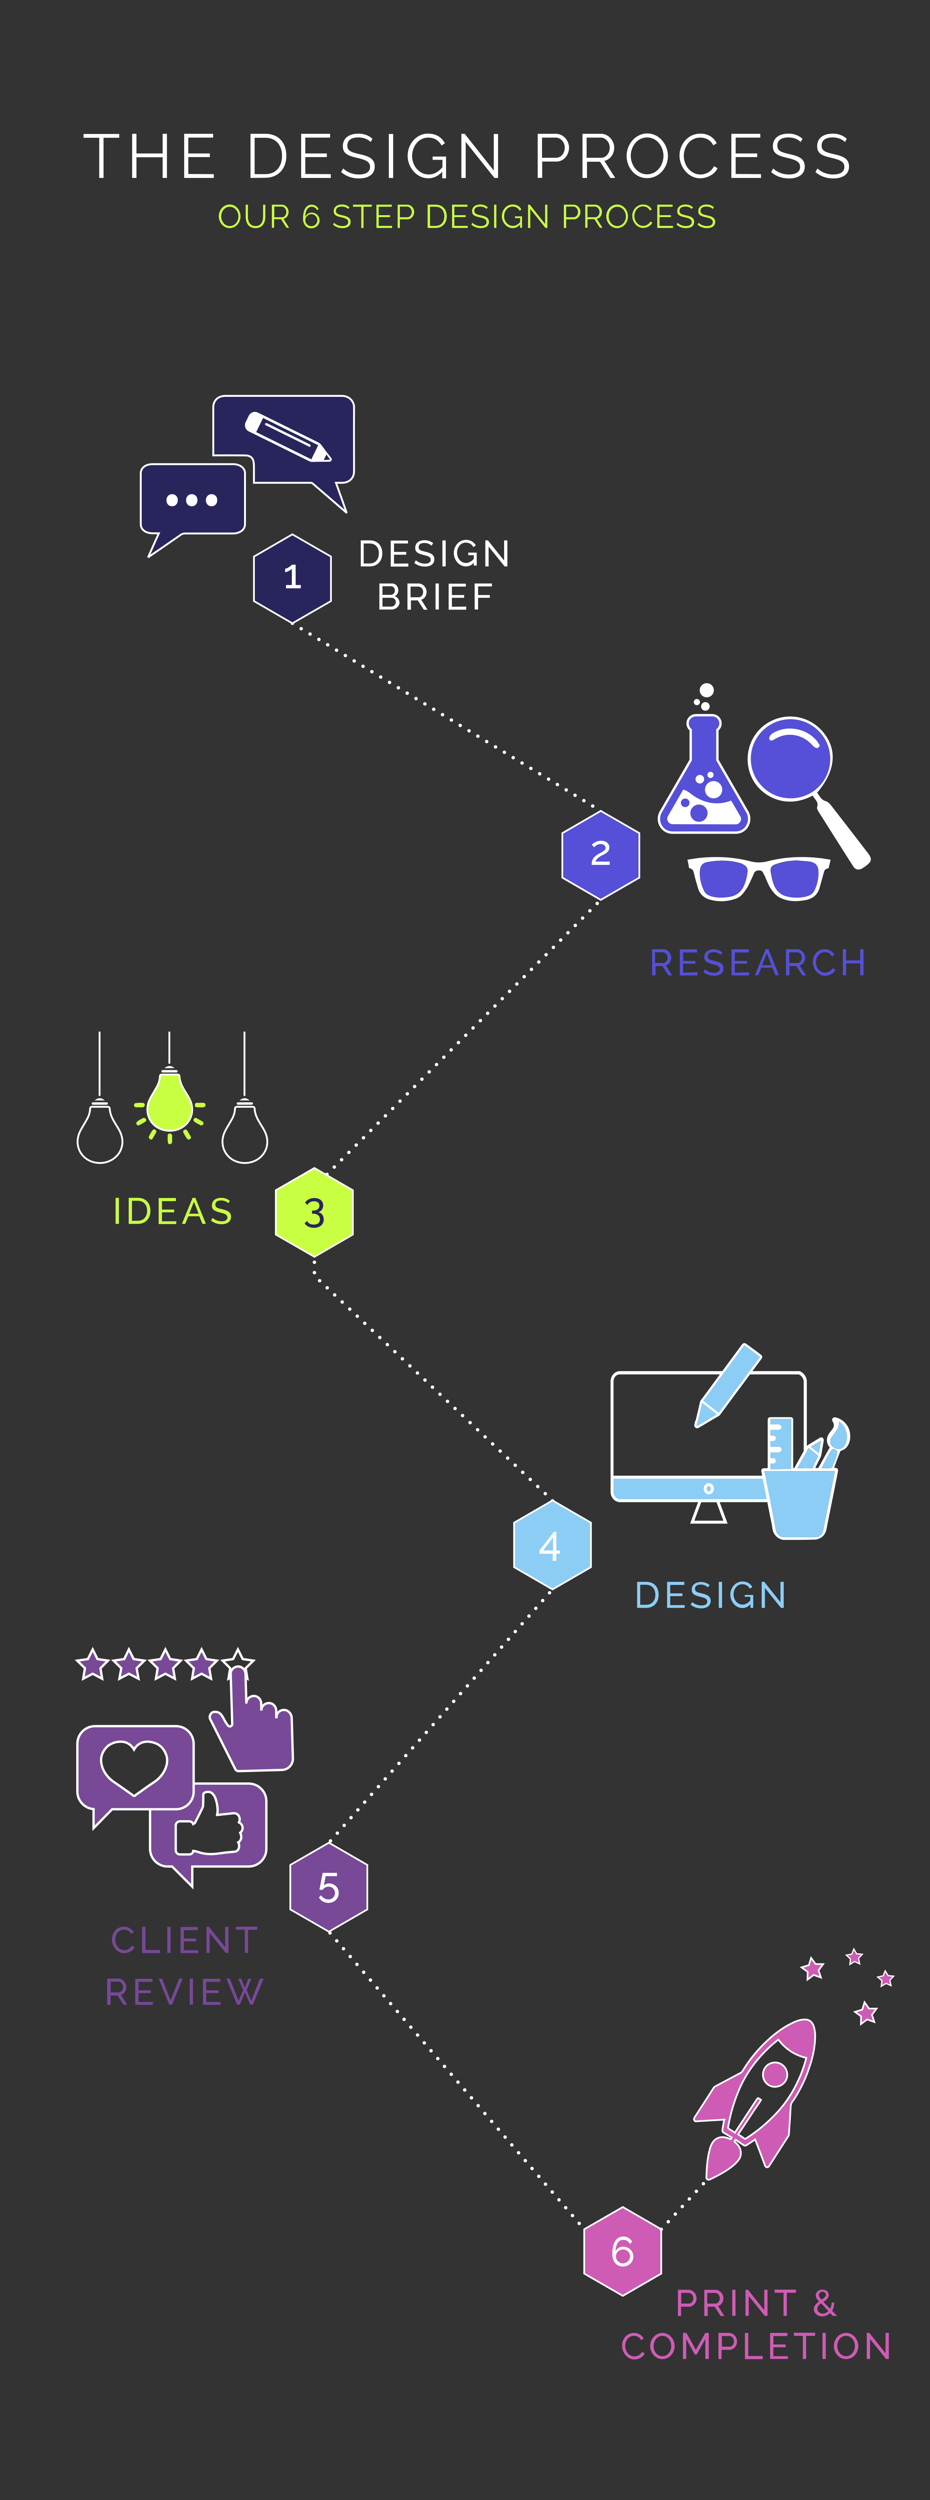 <?xml version="1.0" encoding="UTF-8"?> <!-- Generator: Adobe Illustrator 21.1.0, SVG Export Plug-In . SVG Version: 6.00 Build 0) --> <svg xmlns="http://www.w3.org/2000/svg" xmlns:xlink="http://www.w3.org/1999/xlink" id="Layer_1" x="0px" y="0px" viewBox="0 0 539.8 1450" style="enable-background:new 0 0 539.8 1450;" xml:space="preserve"><rect x="0" y="0" width="539.8" height="1450" fill="#333333" stroke="none"/> <style type="text/css"> .st0{fill:#FFFFFF;} .st1{fill:#C9FF42;} .st2{fill:#774997;} .st3{fill:#8CCDF5;} .st4{fill:#CE5CB5;} .st5{fill:none;stroke:#FFFFFF;stroke-width:2;stroke-linecap:round;stroke-linejoin:round;stroke-miterlimit:10;stroke-dasharray:0,6;} .st6{fill:#28255D;stroke:#FFFFFF;stroke-miterlimit:10;} .st7{fill:#5550D7;stroke:#FFFFFF;stroke-miterlimit:10;} .st8{fill:#C9FF42;stroke:#FFFFFF;stroke-miterlimit:10;} .st9{fill:#28255D;} .st10{fill:#8CCDF5;stroke:#FFFFFF;stroke-miterlimit:10;} .st11{fill:#774997;stroke:#FFFFFF;stroke-miterlimit:10;} .st12{fill:#CE5CB5;stroke:#FFFFFF;stroke-miterlimit:10;} .st13{fill:#28255D;stroke:#FFFFFF;stroke-width:1.098;stroke-miterlimit:10;} .st14{fill:#5550D7;} .st15{fill:#C9FF42;stroke:#FEFEFE;stroke-width:1.064;stroke-miterlimit:10;} .st16{fill:#FEFEFE;} .st17{fill:none;stroke:#FEFEFE;stroke-width:1.064;stroke-miterlimit:10;} .st18{fill:#5550D7;stroke:#FFFFFF;stroke-width:1.377;stroke-miterlimit:10;} .st19{fill:none;stroke:#FFFFFF;stroke-width:1.34;stroke-miterlimit:10;} .st20{fill:#774997;stroke:#FFFFFF;stroke-width:1.34;stroke-miterlimit:10;} .st21{fill:none;stroke:#FFFFFF;stroke-width:1.719;stroke-miterlimit:10;} .st22{fill:#8CCDF5;stroke:#FEFEFE;stroke-width:1.291;stroke-miterlimit:10;} .st23{fill:none;stroke:#FEFEFE;stroke-width:1.291;stroke-miterlimit:10;} .st24{fill:#CE5CB5;stroke:#FFFFFF;stroke-width:0.958;stroke-miterlimit:10;} .st25{fill:#CE5CB5;stroke:#FFFFFF;stroke-width:0.696;stroke-miterlimit:10;} </style> <g> <path class="st0" d="M69.2,79.9h-9.1v23.3h-2.5V79.9h-9.1v-2.2h20.7V79.9z"></path> <path class="st0" d="M96.9,77.6v25.6h-2.5v-12H79.2v12h-2.5V77.6h2.5V89h15.2V77.6H96.9z"></path> <path class="st0" d="M124.1,101v2.2h-17.2V77.6h16.8v2.2h-14.4V89h12.5v2.1h-12.5v9.8L124.1,101L124.1,101z"></path> <path class="st0" d="M145.4,103.2V77.6h8.6c8.2,0,12.2,5.7,12.2,12.7c0,7.7-4.8,12.8-12.2,12.8L145.4,103.2L145.4,103.2z M154,79.9 h-6.2V101h6.2c6.4,0,9.7-4.6,9.7-10.6C163.7,84.3,160.3,79.9,154,79.9z"></path> <path class="st0" d="M192,101v2.2h-17.2V77.6h16.8v2.2h-14.4V89h12.5v2.1h-12.5v9.8L192,101L192,101z"></path> <path class="st0" d="M215.1,82.4c-1.4-1.6-4-2.7-7-2.7c-4.5,0-6.5,1.8-6.5,4.8s2.2,3.8,7.1,4.9c5.4,1.2,8.8,2.6,8.8,7.2 c0,4.7-3.9,6.9-9.2,6.9c-4,0-7.5-1.3-10.3-3.7l1.2-2.1c1.9,1.9,5.2,3.5,9.1,3.5c4.1,0,6.5-1.5,6.5-4.4c0-3.1-2.6-4.1-7.7-5.3 c-5.3-1.2-8.1-2.5-8.1-6.7c0-4.8,3.7-7.3,9.1-7.3c3.3,0,6,1.1,8.1,3L215.1,82.4z"></path> <path class="st0" d="M225.7,103.2V77.7h2.5v25.5H225.7z"></path> <path class="st0" d="M256.8,99.5c-2.4,2.6-5.1,3.9-8.2,3.9c-6.9,0-12-6.5-12-13c0-6.8,5-12.9,11.8-12.9c5,0,8.1,2.3,9.8,5.6 l-1.9,1.3c-1.7-3.2-4.5-4.6-7.8-4.6c-5.7,0-9.3,5.3-9.3,10.7c0,5.8,4.2,10.7,9.6,10.7c2.9,0,5.5-1.3,8-4.2v-4.3h-5.7v-1.9h7.8v12.6 h-2.2v-3.9C256.7,99.5,256.8,99.5,256.8,99.5z"></path> <path class="st0" d="M270.3,82.3v20.9h-2.5V77.6h1.9l16.9,21.3V77.7h2.5v25.5H287L270.3,82.3z"></path> <path class="st0" d="M312.1,103.2V77.6h10.6c4.4,0,7.6,4.1,7.6,8c0,4.2-3,8.1-7.3,8.1h-8.3v9.4L312.1,103.2L312.1,103.2z M314.6,91.5h8.2c3,0,5-2.8,5-5.9c0-3.2-2.4-5.8-5.2-5.8h-8V91.5z"></path> <path class="st0" d="M338.1,103.2V77.6h10.8c4.4,0,7.6,4.1,7.6,8c0,3.7-2.3,7-5.7,7.7l6.3,9.9h-2.8l-6-9.4h-7.6v9.4H338.1z M340.5,91.5h8.4c3,0,5-2.8,5-5.9s-2.4-5.8-5.2-5.8h-8.2L340.5,91.5L340.5,91.5z"></path> <path class="st0" d="M363.7,90.4c0-6.8,5.2-13,12-13c7.1,0,12,6.6,12,13c0,6.8-5.1,12.9-12,12.9C368.5,103.4,363.7,97,363.7,90.4z M375.6,101.1c5.8,0,9.5-5.4,9.5-10.7c0-5.5-3.9-10.7-9.5-10.7c-5.8,0-9.5,5.4-9.5,10.7C366.2,96,370,101.1,375.6,101.1z"></path> <path class="st0" d="M406.6,77.5c4.5,0,7.8,2.3,9.4,5.6l-2,1.2c-1.6-3.4-4.8-4.5-7.6-4.5c-6.1,0-9.5,5.5-9.5,10.6 c0,5.7,4.1,10.8,9.6,10.8c2.9,0,6.3-1.4,7.9-4.8l2.1,1.1c-1.7,3.8-6.2,5.9-10.1,5.9c-7,0-12-6.7-12-13.2 C394.4,84.1,398.9,77.5,406.6,77.5z"></path> <path class="st0" d="M441.7,101v2.2h-17.2V77.6h16.8v2.2H427V89h12.5v2.1H427v9.8L441.7,101L441.7,101z"></path> <path class="st0" d="M464.7,82.4c-1.4-1.6-4-2.7-7-2.7c-4.5,0-6.5,1.8-6.5,4.8s2.2,3.8,7.1,4.9c5.4,1.2,8.8,2.6,8.8,7.2 c0,4.7-3.9,6.9-9.2,6.9c-4,0-7.5-1.3-10.3-3.7l1.2-2.1c1.9,1.9,5.2,3.5,9.1,3.5c4.1,0,6.5-1.5,6.5-4.4c0-3.1-2.6-4.1-7.7-5.3 c-5.3-1.2-8.1-2.5-8.1-6.7c0-4.8,3.7-7.3,9.1-7.3c3.3,0,6,1.1,8.1,3L464.7,82.4z"></path> <path class="st0" d="M490.4,82.4c-1.4-1.6-4-2.7-7-2.7c-4.5,0-6.5,1.8-6.5,4.8s2.2,3.8,7.1,4.9c5.4,1.2,8.8,2.6,8.8,7.2 c0,4.7-3.9,6.9-9.2,6.9c-4,0-7.5-1.3-10.3-3.7l1.2-2.1c1.9,1.9,5.2,3.5,9.1,3.5c4.1,0,6.5-1.5,6.5-4.4c0-3.1-2.6-4.1-7.7-5.3 c-5.3-1.2-8.1-2.5-8.1-6.7c0-4.8,3.7-7.3,9.1-7.3c3.3,0,6,1.1,8.1,3L490.4,82.4z"></path> <path class="st1" d="M127,125.4c0-3.6,2.7-6.8,6.3-6.8c3.8,0,6.3,3.5,6.3,6.9c0,3.6-2.7,6.8-6.3,6.8 C129.6,132.3,127,128.9,127,125.4z M133.4,131.1c3.1,0,5-2.9,5-5.6c0-2.9-2.1-5.6-5-5.6c-3.1,0-5,2.8-5,5.6 C128.4,128.4,130.4,131.1,133.4,131.1z"></path> <path class="st1" d="M152.7,125.5v-6.8h1.3v6.8c0,3.6-1.5,6.8-5.7,6.8c-4.3,0-5.7-3.3-5.7-6.8v-6.8h1.3v6.8c0,2.8,1,5.6,4.4,5.6 S152.7,128.3,152.7,125.5z"></path> <path class="st1" d="M157.8,132.2v-13.5h5.7c2.3,0,4,2.1,4,4.2c0,2-1.2,3.7-3,4l3.3,5.2h-1.5l-3.2-5h-4v5h-1.3V132.2z M159.2,126 h4.4c1.6,0,2.6-1.5,2.6-3.1s-1.3-3.1-2.7-3.1h-4.3V126z"></path> <path class="st1" d="M180.7,132.4c-2.8,0-4.8-2.1-4.8-5.6c0-5.5,2-8.1,5-8.1c1.8,0,3.3,1,4,2.5l-0.8,0.8c-0.5-1.3-1.8-2.1-3.2-2.1 c-2.2,0-3.7,2.2-3.7,5.9c0.6-1.5,2-2.5,3.7-2.5c2.6,0,4.6,2,4.6,4.6C185.5,130.3,183.4,132.4,180.7,132.4z M184.2,127.7 c0-1.9-1.6-3.5-3.5-3.5s-3.5,1.6-3.5,3.5c0,1.9,1.6,3.5,3.5,3.5C182.6,131.2,184.2,129.7,184.2,127.7z"></path> <path class="st1" d="M202.1,121.2c-0.8-0.9-2.1-1.4-3.7-1.4c-2.4,0-3.4,1-3.4,2.5c0,1.6,1.2,2,3.8,2.6c2.9,0.6,4.7,1.4,4.7,3.8 c0,2.5-2,3.6-4.8,3.6c-2.1,0-3.9-0.7-5.4-2l0.6-1.1c1,1,2.7,1.9,4.8,1.9s3.4-0.8,3.4-2.3c0-1.7-1.4-2.2-4.1-2.8 c-2.8-0.6-4.3-1.3-4.3-3.5c0-2.5,2-3.9,4.8-3.9c1.8,0,3.2,0.6,4.3,1.6L202.1,121.2z"></path> <path class="st1" d="M215.8,119.9H211v12.3h-1.3v-12.3h-4.8v-1.2h10.9L215.8,119.9L215.8,119.9z"></path> <path class="st1" d="M227.6,131v1.2h-9.1v-13.5h8.9v1.2h-7.6v4.9h6.6v1.1h-6.6v5.1H227.6z"></path> <path class="st1" d="M230.8,132.2v-13.5h5.6c2.3,0,4,2.1,4,4.2c0,2.2-1.6,4.3-3.9,4.3h-4.4v5H230.8z M232.1,126h4.3 c1.6,0,2.6-1.5,2.6-3.1c0-1.7-1.3-3.1-2.7-3.1h-4.2L232.1,126L232.1,126z"></path> <path class="st1" d="M248.2,132.2v-13.5h4.6c4.3,0,6.5,3,6.5,6.7c0,4.1-2.5,6.8-6.5,6.8H248.2z M252.8,119.9h-3.2V131h3.2 c3.4,0,5.1-2.4,5.1-5.6S256.1,119.9,252.8,119.9z"></path> <path class="st1" d="M271.5,131v1.2h-9.1v-13.5h8.9v1.2h-7.6v4.9h6.6v1.1h-6.6v5.1H271.5z"></path> <path class="st1" d="M282.4,121.2c-0.8-0.9-2.1-1.4-3.7-1.4c-2.4,0-3.4,1-3.4,2.5c0,1.6,1.2,2,3.8,2.6c2.9,0.6,4.7,1.4,4.7,3.8 c0,2.5-2,3.6-4.8,3.6c-2.1,0-3.9-0.7-5.4-2l0.6-1.1c1,1,2.7,1.9,4.8,1.9c2.1,0,3.4-0.8,3.4-2.3c0-1.7-1.4-2.2-4.1-2.8 c-2.8-0.6-4.3-1.3-4.3-3.5c0-2.5,2-3.9,4.8-3.9c1.8,0,3.2,0.6,4.3,1.6L282.4,121.2z"></path> <path class="st1" d="M286.8,132.2v-13.5h1.3v13.5H286.8z"></path> <path class="st1" d="M301.9,130.2c-1.3,1.4-2.7,2.1-4.3,2.1c-3.6,0-6.3-3.4-6.3-6.9c0-3.6,2.6-6.8,6.2-6.8c2.7,0,4.3,1.2,5.1,2.9 l-1,0.7c-0.9-1.7-2.4-2.4-4.1-2.4c-3,0-4.9,2.8-4.9,5.6c0,3,2.2,5.6,5.1,5.6c1.5,0,2.9-0.7,4.2-2.2v-2.3h-3v-1h4.1v6.6h-1.1 L301.9,130.2L301.9,130.2z"></path> <path class="st1" d="M307.8,121.2v11h-1.3v-13.5h1l8.9,11.2v-11.2h1.3v13.5h-1.1L307.8,121.2z"></path> <path class="st1" d="M327.3,132.2v-13.5h5.6c2.3,0,4,2.1,4,4.2c0,2.2-1.6,4.3-3.9,4.3h-4.4v5H327.3z M328.6,126h4.3 c1.6,0,2.6-1.5,2.6-3.1c0-1.7-1.3-3.1-2.7-3.1h-4.2L328.6,126L328.6,126z"></path> <path class="st1" d="M339.7,132.2v-13.5h5.7c2.3,0,4,2.1,4,4.2c0,2-1.2,3.7-3,4l3.3,5.2h-1.5l-3.2-5h-4v5h-1.3V132.2z M341,126h4.4 c1.6,0,2.6-1.5,2.6-3.1s-1.3-3.1-2.7-3.1H341V126z"></path> <path class="st1" d="M351.9,125.4c0-3.6,2.7-6.8,6.3-6.8c3.8,0,6.3,3.5,6.3,6.9c0,3.6-2.7,6.8-6.3,6.8 C354.5,132.3,351.9,128.9,351.9,125.4z M358.3,131.1c3.1,0,5-2.9,5-5.6c0-2.9-2.1-5.6-5-5.6c-3.1,0-5,2.8-5,5.6 C353.3,128.4,355.3,131.1,358.3,131.1z"></path> <path class="st1" d="M373.3,118.6c2.4,0,4.1,1.2,5,2.9l-1.1,0.6c-0.9-1.8-2.5-2.4-4-2.4c-3.2,0-5,2.9-5,5.6c0,3,2.2,5.7,5.1,5.7 c1.5,0,3.3-0.8,4.2-2.5l1.1,0.6c-0.9,2-3.3,3.1-5.3,3.1c-3.7,0-6.3-3.5-6.3-7C366.9,122.1,369.3,118.6,373.3,118.6z"></path> <path class="st1" d="M390.6,131v1.2h-9.1v-13.5h8.9v1.2h-7.6v4.9h6.6v1.1h-6.6v5.1H390.6z"></path> <path class="st1" d="M401.5,121.2c-0.8-0.9-2.1-1.4-3.7-1.4c-2.4,0-3.4,1-3.4,2.5c0,1.6,1.2,2,3.8,2.6c2.9,0.6,4.7,1.4,4.7,3.8 c0,2.5-2,3.6-4.8,3.6c-2.1,0-3.9-0.7-5.4-2l0.6-1.1c1,1,2.7,1.9,4.8,1.9c2.1,0,3.4-0.8,3.4-2.3c0-1.7-1.4-2.2-4.1-2.8 c-2.8-0.6-4.3-1.3-4.3-3.5c0-2.5,2-3.9,4.8-3.9c1.8,0,3.2,0.6,4.3,1.6L401.5,121.2z"></path> <path class="st1" d="M413.7,121.2c-0.8-0.9-2.1-1.4-3.7-1.4c-2.4,0-3.4,1-3.4,2.5c0,1.6,1.2,2,3.8,2.6c2.9,0.6,4.7,1.4,4.7,3.8 c0,2.5-2,3.6-4.8,3.6c-2.1,0-3.9-0.7-5.4-2l0.6-1.1c1,1,2.7,1.9,4.8,1.9c2.1,0,3.4-0.8,3.4-2.3c0-1.7-1.4-2.2-4.1-2.8 c-2.8-0.6-4.3-1.3-4.3-3.5c0-2.5,2-3.9,4.8-3.9c1.8,0,3.2,0.6,4.3,1.6L413.7,121.2z"></path> </g> <g> <path class="st0" d="M209.4,328.5v-15.1h5.2c4.9,0,7.3,3.4,7.3,7.5c0,4.6-2.9,7.6-7.3,7.6H209.4z M214.5,315.2h-3.4v11.6h3.4 c3.5,0,5.4-2.5,5.4-5.9C219.9,317.5,218,315.2,214.5,315.2z"></path> <path class="st0" d="M237,326.8v1.8h-10.2v-15.1h10v1.7h-8.1v4.9h7.1v1.6h-7.1v5.2L237,326.8L237,326.8z"></path> <path class="st0" d="M250.5,316.5c-0.8-0.8-2.3-1.6-4.1-1.6c-2.4,0-3.4,0.9-3.4,2.5c0,1.6,1.2,2,4,2.6c3.1,0.8,5.1,1.6,5.1,4.4 c0,2.9-2.4,4.2-5.5,4.2c-2.4,0-4.5-0.8-6.1-2.1l0.9-1.6c0.9,1,3,2,5.2,2c2.1,0,3.4-0.8,3.4-2.2c0-1.8-1.5-2.2-4.4-2.9 c-3-0.8-4.6-1.6-4.6-4c0-2.9,2.2-4.5,5.4-4.5c2,0,3.6,0.6,5,1.7L250.5,316.5z"></path> <path class="st0" d="M256.8,328.5v-15.1h1.9v15.1H256.8z"></path> <path class="st0" d="M275,326.4c-1.4,1.5-2.9,2.1-4.6,2.1c-4,0-7-3.8-7-7.8c0-4,3-7.6,7-7.6c2.9,0,4.7,1.4,5.8,3.2l-1.5,1 c-0.9-1.8-2.5-2.6-4.4-2.6c-3.1,0-5,2.9-5,5.9c0,3.2,2.2,5.9,5.2,5.9c1.6,0,3.1-0.8,4.5-2.4V322h-3.2v-1.5h4.9v7.5H275V326.4z"></path> <path class="st0" d="M283.6,317v11.5h-1.9v-15.1h1.5l9.4,11.7v-11.7h1.9v15.1h-1.6L283.6,317z"></path> <path class="st0" d="M227.3,353.5h-7.1v-15.1h7.5c2.1,0,3.5,2,3.5,3.9c0,1.5-0.8,2.9-2.1,3.5c1.7,0.5,2.8,2,2.8,3.9 C231.6,351.9,229.6,353.5,227.3,353.5z M222,340v5h4.8c1.4,0,2.4-1.1,2.4-2.5c0-1.4-0.9-2.5-2.2-2.5H222z M227.4,346.7H222v5.1h5.2 c1.4,0,2.5-1.2,2.5-2.6C229.8,347.9,228.8,346.7,227.4,346.7z"></path> <path class="st0" d="M236.5,353.5v-15.1h6.5c2.6,0,4.6,2.5,4.6,4.9c0,2.1-1.2,4-3.1,4.5l3.6,5.8H246l-3.5-5.4h-4v5.4H236.5z M238.4,346.4h4.6c1.6,0,2.6-1.5,2.6-3.1c0-1.7-1.2-3.1-2.8-3.1h-4.5V346.4z"></path> <path class="st0" d="M252.8,353.5v-15.1h1.9v15.1H252.8z"></path> <path class="st0" d="M270.6,351.8v1.8h-10.2v-15.1h10v1.7h-8.1v4.9h7.1v1.6h-7.1v5.2L270.6,351.8L270.6,351.8z"></path> <path class="st0" d="M275.5,353.5v-15.1h10v1.7h-8v5h6.8v1.6h-6.8v6.8L275.5,353.5L275.5,353.5z"></path> </g> <g> <g> <path class="st1" d="M67.1,709.8v-15.1H69v15.1H67.1z"></path> <path class="st1" d="M74.7,709.8v-15.1H80c4.9,0,7.3,3.4,7.3,7.5c0,4.6-2.9,7.6-7.3,7.6H74.7z M80,696.4h-3.4v11.6H80 c3.5,0,5.4-2.5,5.4-5.9C85.4,698.8,83.4,696.4,80,696.4z"></path> <path class="st1" d="M102.3,708.1v1.8H92.1v-15.1h10v1.8H94v4.9h7.1v1.6H94v5.2h8.4V708.1z"></path> <path class="st1" d="M105.6,709.8l6.2-15.1h1.6l6.1,15.1h-2l-1.8-4.4h-6.4l-1.8,4.4H105.6z M112.6,696.9l-2.8,7h5.5L112.6,696.9z"></path> <path class="st1" d="M132.5,697.8c-0.8-0.8-2.3-1.6-4.1-1.6c-2.4,0-3.4,0.9-3.4,2.5s1.2,2,4,2.6c3.1,0.8,5.1,1.6,5.1,4.4 c0,2.9-2.4,4.3-5.5,4.3c-2.4,0-4.5-0.8-6.1-2.1l0.9-1.6c0.9,1,3,2,5.2,2c2.1,0,3.4-0.7,3.4-2.2c0-1.8-1.5-2.2-4.4-2.9 c-3-0.8-4.6-1.6-4.6-4c0-2.9,2.2-4.5,5.4-4.5c2,0,3.6,0.6,5,1.8L132.5,697.8z"></path> </g> </g> <g> <path class="st2" d="M72,1117.4c2.6,0,4.6,1.4,5.6,3.2l-1.5,1c-0.9-1.9-2.6-2.5-4.1-2.5c-3.4,0-5.1,3-5.1,5.9c0,3.1,2.2,6,5.2,6 c1.6,0,3.5-0.8,4.4-2.6l1.6,0.9c-1,2.2-3.6,3.5-6,3.5c-4.1,0-7.1-4-7.1-7.7C64.8,1121.2,67.5,1117.4,72,1117.4z"></path> <path class="st2" d="M82.5,1132.6v-15.1h1.9v13.4h8.4v1.8H82.5z"></path> <path class="st2" d="M97.1,1132.6v-15.1H99v15.1H97.1z"></path> <path class="st2" d="M115,1130.9v1.8h-10.2v-15.1h10v1.8h-8.1v4.9h7.1v1.6h-7.1v5.2h8.4V1130.9z"></path> <path class="st2" d="M121.7,1121.1v11.5h-1.9v-15.1h1.5l9.4,11.8v-11.8h1.9v15.1H131L121.7,1121.1z"></path> <path class="st2" d="M149.2,1119.2H144v13.4h-1.9v-13.4h-5.2v-1.8h12.4V1119.2z"></path> <path class="st2" d="M62.2,1162.6v-15.1h6.5c2.6,0,4.6,2.5,4.6,4.9c0,2.1-1.2,4-3.1,4.5l3.6,5.8h-2.1l-3.5-5.4h-4v5.4H62.2z M64.2,1155.5h4.6c1.6,0,2.6-1.5,2.6-3.1c0-1.8-1.2-3.1-2.7-3.1h-4.5V1155.5z"></path> <path class="st2" d="M88.7,1160.9v1.8H78.5v-15.1h10v1.8h-8.1v4.9h7.1v1.6h-7.1v5.2h8.4V1160.9z"></path> <path class="st2" d="M94,1147.5l5,12.6l5-12.6h2l-6.1,15.1h-1.7l-6.1-15.1H94z"></path> <path class="st2" d="M110.1,1162.6v-15.1h1.9v15.1H110.1z"></path> <path class="st2" d="M128,1160.9v1.8h-10.2v-15.1h10v1.8h-8.1v4.9h7.1v1.6h-7.1v5.2h8.4V1160.9z"></path> <path class="st2" d="M138.3,1147.6h1.8l2,5.2l2-5.2h1.7l-2.6,6.6l2.6,6.2l5.1-12.9h2.1l-6.2,15.1h-1.6l-3-7.1l-3,7.1h-1.6 l-6.2-15.1h2l5.1,12.9l2.6-6.2L138.3,1147.6z"></path> </g> <g> <g> <path class="st3" d="M369.8,932.5v-15.1h5.3c4.9,0,7.2,3.4,7.2,7.5c0,4.6-2.9,7.6-7.2,7.6H369.8z M375,919.1h-3.4v11.6h3.4 c3.5,0,5.4-2.5,5.4-5.9C380.3,921.5,378.4,919.1,375,919.1z"></path> <path class="st3" d="M397.4,930.7v1.8h-10.2v-15.1h10v1.8H389v4.9h7.1v1.6H389v5.2h8.4V930.7z"></path> <path class="st3" d="M410.9,920.6c-0.8-0.7-2.2-1.6-4.1-1.6c-2.4,0-3.4,0.9-3.4,2.5c0,1.6,1.2,2,4,2.6c3.1,0.8,5.1,1.6,5.1,4.4 c0,2.9-2.4,4.3-5.5,4.3c-2.4,0-4.5-0.8-6.1-2.1l0.9-1.6c0.9,1,3,2,5.3,2c2.1,0,3.4-0.7,3.4-2.2c0-1.8-1.5-2.2-4.4-2.9 c-3-0.8-4.6-1.6-4.6-4c0-2.9,2.2-4.5,5.4-4.5c2,0,3.6,0.6,5,1.8L410.9,920.6z"></path> <path class="st3" d="M417.2,932.5v-15.1h1.9v15.1H417.2z"></path> <path class="st3" d="M435.5,930.5c-1.4,1.5-2.9,2.1-4.6,2.1c-4,0-7-3.8-7-7.8s3-7.6,7-7.6c2.9,0,4.8,1.4,5.8,3.2l-1.5,1 c-0.9-1.8-2.5-2.6-4.4-2.6c-3.1,0-5,2.9-5,5.9c0,3.2,2.2,5.9,5.2,5.9c1.6,0,3.1-0.8,4.5-2.4v-2.1h-3.2V925h4.9v7.5h-1.6V930.5z"></path> <path class="st3" d="M444,921v11.5h-1.9v-15.1h1.5l9.4,11.8v-11.8h1.9v15.1h-1.6L444,921z"></path> </g> </g> <g> <path class="st4" d="M393.5,1343.1V1328h6.2c2.6,0,4.6,2.5,4.6,4.9c0,2.5-1.8,4.9-4.5,4.9h-4.5v5.4L393.5,1343.1L393.5,1343.1z M395.4,1336h4.4c1.6,0,2.6-1.4,2.6-3.1c0-1.8-1.2-3.1-2.8-3.1h-4.2V1336z"></path> <path class="st4" d="M408.8,1343.1V1328h6.5c2.6,0,4.6,2.5,4.6,4.9c0,2.1-1.2,4-3.1,4.5l3.6,5.8h-2.1l-3.5-5.4h-4v5.4H408.8z M410.6,1336h4.6c1.6,0,2.6-1.5,2.6-3.1c0-1.8-1.2-3.1-2.8-3.1h-4.5V1336z"></path> <path class="st4" d="M425,1343.1V1328h1.9v15.1H425z"></path> <path class="st4" d="M434.6,1331.6v11.5h-1.9V1328h1.5l9.4,11.8V1328h1.9v15.1h-1.6L434.6,1331.6z"></path> <path class="st4" d="M462,1329.7h-5.3v13.4h-1.9v-13.4h-5.2v-1.8H462L462,1329.7L462,1329.7z"></path> <path class="st4" d="M483.4,1343.1l-1.6-1.6c-1.2,1.1-2.8,1.9-4.5,1.9c-2.8,0-4.9-1.8-4.9-4.2c0-2,1.4-3.2,3-4.4 c-1.4-1.5-1.9-2.4-1.9-3.5c0-2,1.6-3.4,3.9-3.4c2,0,3.6,1.2,3.6,3.1c0,1.8-1.4,2.9-3.1,4l3.9,4c0.5-1,0.9-2.2,0.9-3.6h1.5 c0,1.9-0.5,3.5-1.2,4.8l2.9,3L483.4,1343.1L483.4,1343.1z M480.8,1340.3l-4.2-4.5c-1.4,1-2.2,2-2.2,3.2c0,1.8,1.6,2.8,3.2,2.8 C478.8,1341.8,479.9,1341.3,480.8,1340.3z M476.9,1333.7c1.5-1,2.5-1.8,2.5-2.8s-0.9-1.8-2-1.8c-1.2,0-2.1,0.9-2.1,1.9 C475.3,1331.8,475.5,1332.3,476.9,1333.7z"></path> <path class="st4" d="M368,1353c2.6,0,4.6,1.4,5.6,3.2l-1.5,1c-0.9-1.9-2.6-2.5-4.1-2.5c-3.4,0-5.1,3-5.1,5.9c0,3.1,2.2,6,5.3,6 c1.6,0,3.5-0.7,4.4-2.6l1.6,0.9c-1,2.3-3.6,3.5-6,3.5c-4.1,0-7.1-4-7.1-7.8C360.9,1356.8,363.5,1353,368,1353z"></path> <path class="st4" d="M377.4,1360.6c0-4,3-7.6,7.1-7.6c4.2,0,7.1,3.9,7.1,7.6c0,4-3,7.6-7.1,7.6 C380.3,1368.2,377.4,1364.5,377.4,1360.6z M384.5,1366.5c3.2,0,5.1-3,5.1-5.9c0-3.1-2.1-5.9-5.1-5.9c-3.2,0-5.1,3-5.1,5.9 C379.3,1363.6,381.4,1366.5,384.5,1366.5z"></path> <path class="st4" d="M409.4,1368.1v-11.6l-5,9h-1.1l-5-9v11.6h-1.9V1353h2l5.5,9.8l5.5-9.8h2v15.1H409.4z"></path> <path class="st4" d="M417,1368.1V1353h6.2c2.6,0,4.6,2.5,4.6,4.9c0,2.5-1.7,4.9-4.5,4.9h-4.5v5.4L417,1368.1L417,1368.1z M419,1361 h4.4c1.6,0,2.6-1.4,2.6-3.1c0-1.8-1.2-3.1-2.8-3.1H419V1361z"></path> <path class="st4" d="M432.4,1368.1V1353h1.9v13.4h8.4v1.8H432.4z"></path> <path class="st4" d="M457.3,1366.3v1.8H447V1353h10v1.8h-8.1v4.9h7.1v1.6h-7.1v5.2h8.4V1366.3z"></path> <path class="st4" d="M473,1354.7h-5.1v13.4H466v-13.4h-5.2v-1.8h12.4L473,1354.7L473,1354.7z"></path> <path class="st4" d="M477.4,1368.1V1353h1.9v15.1H477.4z"></path> <path class="st4" d="M484,1360.6c0-4,3-7.6,7.1-7.6c4.2,0,7.1,3.9,7.1,7.6c0,4-3,7.6-7.1,7.6C486.9,1368.2,484,1364.5,484,1360.6z M491.1,1366.5c3.2,0,5.1-3,5.1-5.9c0-3.1-2.1-5.9-5.1-5.9c-3.3,0-5.1,3-5.1,5.9C486,1363.6,488,1366.5,491.1,1366.5z"></path> <path class="st4" d="M505,1356.6v11.5h-1.9V1353h1.5l9.4,11.8V1353h1.9v15.1h-1.6L505,1356.6z"></path> </g> <polyline class="st5" points="169.7,361.5 348.7,470.3 348.7,521.9 182.5,688.4 182.5,739.9 320.7,870.2 320.7,921.8 190.9,1068.7 190.9,1120.3 339.1,1292.9 "></polyline> <g> <polygon class="st6" points="192.1,348.6 192.1,322.8 169.7,309.9 147.4,322.8 147.4,348.6 169.7,361.5 "></polygon> <g> <path class="st0" d="M174.6,339.3v1.9H166v-1.9h3.4v-9.4c-0.6,0.7-2.7,1.9-3.9,1.9v-2c1.4,0,3.7-1.9,3.9-2.3h2.2v11.8H174.6z"></path> </g> </g> <g> <polygon class="st7" points="371.1,509 371.1,483.2 348.7,470.3 326.4,483.2 326.4,509 348.7,521.9 "></polygon> <g> <path class="st0" d="M343.4,501.6c0-2.6,0.7-4.4,3.9-6.3c1.9-1.1,4.2-1.9,4.2-3.6c0-1.1-1-2.2-2.9-2.2s-3.1,1.2-3.7,1.9l-1.4-1.5 c0.5-0.6,2.5-2.3,5.4-2.3c3,0,4.8,1.7,4.8,3.9c0,2.5-2.4,3.7-3.9,4.4s-3.7,2-4.1,3.8h8.2v1.9L343.4,501.6L343.4,501.6z"></path> </g> </g> <g> <polygon class="st8" points="204.8,716 204.8,690.3 182.5,677.4 160.1,690.3 160.1,716 182.5,728.9 "></polygon> <g> <g> <path class="st9" d="M187.9,707.2c0,3-2.3,4.9-5.7,4.9c-2.4,0-4.3-1-5.4-2.6l1.4-1.4c0.7,1.3,1.9,2.1,3.9,2.1c2.2,0,3.6-1,3.6-3 s-1.4-3.3-4-3.3h-0.6v-1.8h0.7c2.3,0,3.6-1.2,3.6-2.9s-1.3-2.5-3.1-2.5s-3.1,0.8-3.9,2.1l-1.3-1.3c0.8-1.6,3-2.7,5.4-2.7 c3,0,5.1,1.7,5.1,4.3c0,1.9-1.2,3.6-3,3.9C186.6,703.3,187.9,705,187.9,707.2z"></path> </g> </g> </g> <g> <polygon class="st10" points="343,908.9 343,903.6 343,883.1 320.7,870.2 298.4,883.1 298.4,908.9 320.7,921.8 "></polygon> <g> <g> <path class="st0" d="M320.8,905.2v-4.1h-7.7v-1.9l8.4-10.8h1.4v10.8h2.1v1.9h-2.1v4.1H320.8z M315.3,899.2h5.7v-7.5L315.3,899.2z "></path> </g> </g> </g> <g> <polygon class="st11" points="213.2,1107.4 213.2,1081.6 190.9,1068.7 168.5,1081.6 168.5,1107.4 190.9,1120.3 "></polygon> <g> <path class="st0" d="M196.6,1097.9c0,3.4-2.7,5.7-6,5.7c-2.4,0-4.5-1.2-5.5-3.2l1.3-1.2c0.9,1.5,2.5,2.4,4.2,2.4 c2.2,0,3.8-1.5,3.8-3.8c0-2.1-1.6-3.6-3.7-3.6c-1.4,0-2.6,0.6-3.4,1.8h-1.9c0.1-0.7,1.9-9.8,1.9-9.8h8.3v1.9H189l-1,5.4 c0.7-0.7,1.8-1.2,3.1-1.2C194.2,1092.4,196.6,1094.7,196.6,1097.9z"></path> </g> </g> <g> <polygon class="st12" points="383.8,1318.6 383.8,1292.9 361.5,1280 339.1,1292.9 339.1,1318.6 361.5,1331.5 "></polygon> <g> <path class="st0" d="M361.6,1314.5c-3.7,0-6.2-2.8-6.2-7.3c0-6.7,2.5-10.1,6.4-10.1c2.2,0,4.1,1.1,5.1,3l-1.3,1.3 c-0.7-1.5-2.2-2.4-3.9-2.4c-2.6,0-4.3,2.4-4.4,6.7c0.7-1.7,2.4-2.7,4.4-2.7c3.3,0,5.9,2.5,5.9,5.7 C367.7,1311.8,365,1314.5,361.6,1314.5z M365.7,1308.6c0-2.2-1.8-4-4.1-4c-2.2,0-4.1,1.8-4.1,4s1.8,4.1,4.1,4.1 C363.8,1312.6,365.7,1310.8,365.7,1308.6z"></path> </g> </g> <g> <g> <path class="st13" d="M195,280c2.1,5.8,4.1,11.4,6.1,17.1l-0.1,0.1c-0.2-0.2-13.1-11.3-19.4-16.7c-0.3-0.3-0.8-0.5-1.2-0.5 c-5.2,0-32.6,0-33,0c0-0.3,0-6.4,0-9.2c0-3.5-0.5-6-3.9-6.6c-1.5-0.2-19.3-0.1-19.7-0.1c0-0.4,0-18.9,0-27.9 c0-3.9,2.8-6.6,6.9-6.6c11.7,0,57,0,67.8,0c4.2,0,7.1,3.2,7,6.8c-0.1,12.3,0,24.6,0,36.9c0,4-2.8,6.7-6.9,6.7 C197.3,280,196.2,280,195,280z"></path> <path class="st13" d="M86.2,322.7c2-4.4,3.9-8.9,6-13.4c-1.2,0-2.3,0-3.4,0c-4.3,0-7.1-2.1-7.1-5.4c0-9.8,0-19.6,0-29.4 c0-3.1,2.8-5.3,6.8-5.3c22.7,0,24.1,0,46.8,0c4,0,6.9,2.2,6.9,5.3c0,9.8,0,19.7,0,29.5c0,3.2-2.9,5.4-7.1,5.4 c-16.3,0-11.3,0-27.6,0c-1,0-1.8,0.2-2.5,0.7c-5.9,4.1-11.8,8.2-17.7,12.2c-0.3,0.2-0.6,0.4-0.8,0.6 C86.4,322.7,86.3,322.7,86.2,322.7z"></path> </g> <g> <path class="st0" d="M96.6,290.1c0-2,1.4-3.5,3.3-3.5s3.3,1.4,3.3,3.5c0,2-1.3,3.5-3.3,3.5S96.6,292.1,96.6,290.1z"></path> <path class="st0" d="M108,290.1c0-2,1.4-3.5,3.3-3.5s3.3,1.4,3.3,3.5c0,2-1.3,3.5-3.3,3.5S108,292.1,108,290.1z"></path> <path class="st0" d="M119.5,290.1c0-2,1.4-3.5,3.3-3.5s3.3,1.4,3.3,3.5c0,2-1.3,3.5-3.3,3.5S119.5,292.1,119.5,290.1z"></path> </g> <g> <path class="st0" d="M149.7,239.3c1.3,0.6,2.6,1.3,3.9,1.9c10.4,5.1,20.8,10.3,31.2,15.4c0.6,0.3,1.1,0.7,1.6,1.3 c1.9,2.6,3.8,5.1,5.8,7.6c0.4,0.5,0.5,1,0.2,1.5c-0.3,0.6-0.8,0.8-1.4,0.8c-0.3,0-0.5,0-0.8,0c-3,0-6,0-9,0.1 c-0.5,0-1-0.1-1.5-0.3c-6.1-3-12.2-6-18.2-9c-5.7-2.8-11.4-5.6-17.1-8.4c-2-1-2.8-3.4-1.8-5.4c0.6-1.2,1.2-2.5,1.8-3.7 c0.5-1,1.3-1.6,2.2-2C147.7,238.7,148.8,238.8,149.7,239.3z M148.7,250.6c10.7,5.3,21.3,10.5,32,15.8c1.3-2.7,2.7-5.4,4-8.2 c-10.6-5.2-21.3-10.5-32-15.8C151.4,245.1,150,247.9,148.7,250.6z M189.5,263.6c-1.2,2.3-1.6,3.2-1.6,3.2l3.7-0.2L189.5,263.6z"></path> <path class="st0" d="M179.9,259.2c0.2-0.2,0.4-0.4,0.4-0.6s-0.1-0.5-0.2-0.7c-0.1-0.1-0.2-0.1-0.3-0.2 c-8.2-4.1-16.5-8.1-24.7-12.2c-0.1,0-0.2-0.1-0.3-0.1c-0.4-0.1-0.7,0-0.9,0.3s-0.1,0.7,0.3,0.9c0.3,0.2,0.5,0.3,0.8,0.4 c8,4,16.1,7.9,24.1,11.9C179.4,259.1,179.6,259.2,179.9,259.2z"></path> </g> </g> <g> <g> <path class="st14" d="M378.5,565.6v-15.1h6.5c2.6,0,4.6,2.5,4.6,4.9c0,2.1-1.2,4-3.1,4.5l3.6,5.8H388l-3.5-5.4h-4v5.4H378.5z M380.3,558.5h4.6c1.6,0,2.6-1.5,2.6-3.1c0-1.8-1.2-3.1-2.8-3.1h-4.5V558.5z"></path> <path class="st14" d="M404.8,563.9v1.8h-10.2v-15.1h10v1.8h-8.1v4.9h7.1v1.6h-7.1v5.2L404.8,563.9L404.8,563.9z"></path> <path class="st14" d="M418.3,553.8c-0.8-0.8-2.2-1.6-4.1-1.6c-2.4,0-3.4,0.9-3.4,2.5s1.2,2,4,2.6c3.1,0.8,5.1,1.6,5.1,4.4 c0,2.9-2.4,4.2-5.5,4.2c-2.4,0-4.5-0.8-6.1-2.1l0.9-1.6c0.9,1,3,2,5.2,2c2.1,0,3.4-0.8,3.4-2.2c0-1.7-1.5-2.2-4.4-2.9 c-3-0.8-4.6-1.6-4.6-4c0-2.9,2.2-4.5,5.4-4.5c2,0,3.6,0.6,5,1.8L418.3,553.8z"></path> <path class="st14" d="M434.8,563.9v1.8h-10.2v-15.1h10v1.8h-8.1v4.9h7.1v1.6h-7.1v5.2L434.8,563.9L434.8,563.9z"></path> <path class="st14" d="M438.2,565.6l6.2-15.1h1.6l6.1,15.1h-2l-1.8-4.4h-6.4l-1.8,4.4H438.2z M445.1,552.8l-2.8,7h5.5L445.1,552.8z "></path> <path class="st14" d="M456.2,565.6v-15.1h6.5c2.6,0,4.6,2.5,4.6,4.9c0,2.1-1.2,4-3.1,4.5l3.6,5.8h-2.1l-3.5-5.4h-4v5.4H456.2z M458.2,558.5h4.6c1.6,0,2.6-1.5,2.6-3.1c0-1.8-1.2-3.1-2.8-3.1h-4.5V558.5z"></path> <path class="st14" d="M478.7,550.5c2.6,0,4.6,1.4,5.6,3.2l-1.5,1c-0.9-1.9-2.6-2.5-4.1-2.5c-3.4,0-5.1,3-5.1,5.9 c0,3.1,2.2,6,5.3,6c1.6,0,3.5-0.8,4.4-2.6l1.6,0.9c-1,2.2-3.6,3.5-6,3.5c-4.1,0-7.1-4-7.1-7.8 C471.6,554.4,474.2,550.5,478.7,550.5z"></path> <path class="st14" d="M501.2,550.5v15.1h-1.9v-6.9h-8.2v6.9h-1.9v-15.1h1.9v6.5h8.2v-6.5H501.2z"></path> </g> </g> <g> <g> <path class="st15" d="M98.6,655.8c-10,0-16-9.4-11.6-18.4c1.1-2.2,2.5-4.3,3.7-6.5c1.2-2,2-4.2,2.1-6.5c0-0.9,0.4-1.2,1.2-1.2 c2.9,0,5.9,0,8.8,0c0.9,0,1.4,0.3,1.4,1.2c0.2,3.5,1.9,6.4,3.7,9.3c1.7,2.7,3.3,5.3,3.6,8.6C112.2,649.7,106.3,655.8,98.6,655.8z"></path> <path class="st1" d="M83.3,648.3c0.8,0,1.1,0.3,1.4,0.7c0.3,0.6,0.2,1.2-0.3,1.5c-1.2,0.8-2.4,1.5-3.7,2.1c-0.6,0.3-1.1,0-1.4-0.5 s-0.3-1,0.1-1.4C80.5,649.6,82,649,83.3,648.3z"></path> <path class="st1" d="M116.6,652.7c-1.3-0.7-2.8-1.3-4-2.4c-0.4-0.4-0.4-1.1,0-1.5c0.4-0.5,0.9-0.6,1.5-0.3 c1.1,0.6,2.3,1.2,3.4,1.9c0.6,0.4,0.7,1,0.5,1.6C117.7,652.5,117.3,652.7,116.6,652.7z"></path> <path class="st1" d="M86.4,659.2c0.6-1.2,1.3-2.7,2.3-3.9c0.4-0.4,0.9-0.4,1.4-0.1c0.5,0.3,0.8,0.8,0.6,1.4 c-0.7,1.3-1.4,2.6-2.2,3.9c-0.3,0.4-0.8,0.6-1.3,0.2C86.6,660.5,86.4,660.1,86.4,659.2z"></path> <path class="st1" d="M115.9,642.2c-0.9-0.2-2.8,0.6-2.8-1.3c0-1.9,1.8-1.1,2.9-1.3c0.6-0.1,1.2,0,1.9,0c0.8,0,1.4,0.4,1.4,1.2 c0,0.9-0.6,1.3-1.4,1.4C117.3,642.3,116.7,642.2,115.9,642.2z"></path> <path class="st1" d="M80.9,639.6c0.5,0,1,0,1.5,0c0.9,0,1.7,0.3,1.6,1.3c0,0.9-0.7,1.3-1.5,1.3c-1.1,0-2.1,0-3.2,0 c-0.8,0-1.5-0.3-1.5-1.2c0-1.1,0.7-1.3,1.6-1.3C79.9,639.6,80.4,639.6,80.9,639.6z"></path> <path class="st1" d="M107.5,655.1c0.6,0,0.9,0.2,1.2,0.6c0.6,1.1,1.2,2.1,1.9,3.2c0.4,0.7,0.3,1.3-0.4,1.8 c-0.7,0.5-1.3,0.1-1.8-0.5c-0.7-1-1.3-2.1-1.9-3.2C106.1,656,106.5,655.3,107.5,655.1z"></path> <path class="st1" d="M97.3,660.6c0-0.6,0-1.2,0-1.9c0.1-0.8,0.4-1.4,1.3-1.3c0.8,0,1.2,0.5,1.3,1.3c0,1.1,0,2.2,0,3.3 c0,0.9-0.4,1.6-1.4,1.6c-0.9-0.1-1.1-0.8-1.1-1.6C97.3,661.5,97.3,661,97.3,660.6z"></path> <path class="st16" d="M98.4,622c-1.3,0-2.5,0-3.8,0c-0.5,0-0.9-0.1-0.9-0.7c0-0.6,0.5-0.7,0.9-0.7c2.5,0,5,0,7.5,0 c0.5,0,1.1,0.1,1,0.8c0,0.5-0.6,0.6-1,0.6C101,622,99.7,622,98.4,622L98.4,622z"></path> <path class="st16" d="M95.4,619.5c2.3-1.8,4-1.6,5.9,0H95.4z"></path> <line class="st17" x1="98.3" y1="616.9" x2="98.3" y2="598.3"></line> </g> <g> <path class="st17" d="M142.2,674.5c-10,0-16-9.4-11.6-18.4c1.1-2.2,2.5-4.3,3.7-6.5c1.2-2,2-4.2,2.1-6.5c0-0.9,0.4-1.2,1.2-1.2 c2.9,0,5.9,0,8.8,0c0.9,0,1.4,0.3,1.4,1.2c0.2,3.5,1.9,6.4,3.7,9.3c1.7,2.7,3.3,5.3,3.6,8.6C155.8,668.4,150,674.4,142.2,674.5z"></path> <path class="st16" d="M142.1,640.7c-1.3,0-2.5,0-3.8,0c-0.5,0-0.9-0.1-0.9-0.7c0-0.6,0.5-0.7,0.9-0.7c2.5,0,5,0,7.5,0 c0.5,0,1.1,0.1,1,0.8c0,0.5-0.6,0.6-1,0.6C144.6,640.7,143.3,640.7,142.1,640.7L142.1,640.7z"></path> <path class="st16" d="M139,638.2c2.3-1.8,4-1.6,5.9,0H139z"></path> <line class="st17" x1="141.9" y1="635.6" x2="141.9" y2="598.3"></line> </g> <g> <path class="st17" d="M58.1,674.5c-10,0-16-9.4-11.6-18.4c1.1-2.2,2.5-4.3,3.7-6.5c1.2-2,2-4.2,2.1-6.5c0-0.9,0.4-1.2,1.2-1.2 c2.9,0,5.9,0,8.8,0c0.9,0,1.4,0.3,1.4,1.2c0.2,3.5,1.9,6.4,3.7,9.3c1.7,2.7,3.3,5.3,3.6,8.6C71.7,668.4,65.8,674.4,58.1,674.5z"></path> <path class="st16" d="M57.9,640.7c-1.3,0-2.5,0-3.8,0c-0.5,0-0.9-0.1-0.9-0.7c0-0.6,0.5-0.7,0.9-0.7c2.5,0,5,0,7.5,0 c0.5,0,1.1,0.1,1,0.8c0,0.5-0.6,0.6-1,0.6C60.5,640.7,59.2,640.7,57.9,640.7L57.9,640.7z"></path> <path class="st16" d="M54.9,638.2c2.3-1.8,4-1.6,5.9,0H54.9z"></path> <line class="st17" x1="57.8" y1="635.6" x2="57.8" y2="598.3"></line> </g> </g> <g> <g> <g id="XMLID_1146_"> <g id="XMLID_1153_"> <path id="XMLID_1133_" class="st18" d="M427,482.9h-36.6c-2.9,0-5.5-1.5-6.9-4s-1.4-5.5,0-8l17.4-30.1v-17.5 c-0.4-0.3-0.7-0.7-1-1.1c-0.5-0.8-0.8-1.7-0.8-2.6c0-2.7,2.2-4.8,4.8-4.8h9.5c1.3,0,2.5,0.5,3.4,1.4s1.4,2.1,1.4,3.4 c0,1.5-0.7,2.8-1.8,3.7v17.5l17.4,30.1c1.4,2.5,1.4,5.5,0,8C432.5,481.4,429.9,482.9,427,482.9z"></path> </g> <path id="XMLID_1136_" class="st0" d="M390.4,478c-1.6,0-2.4-1.1-2.7-1.6c-0.3-0.5-0.8-1.7,0-3.1l8.9-15.4 c1.6,0.5,3.1,1.4,4.5,2.5c4.4,3.5,9.7,5.5,15,5.5c2.9,0,5.7-0.6,8.3-1.6l5.3,9.1c0.8,1.4,0.3,2.6,0,3.1s-1.1,1.6-2.7,1.6 L390.4,478L390.4,478z"></path> <circle id="XMLID_791_" class="st0" cx="414.2" cy="458" r="5"></circle> <circle id="XMLID_1147_" class="st0" cx="406.2" cy="451.9" r="2.5"></circle> <circle id="XMLID_1148_" class="st0" cx="412.4" cy="449.4" r="1.8"></circle> <ellipse id="XMLID_1152_" transform="matrix(0.707 -0.707 0.707 0.707 -162.869 407.391)" class="st0" cx="410.3" cy="400.3" rx="4.1" ry="4.1"></ellipse> <ellipse id="XMLID_1150_" transform="matrix(0.707 -0.707 0.707 0.707 -169.744 409.551)" class="st0" cx="409.5" cy="409.7" rx="2.5" ry="2.5"></ellipse> <ellipse id="XMLID_1149_" transform="matrix(0.707 -0.707 0.707 0.707 -169.452 405.349)" class="st0" cx="404.6" cy="407.2" rx="1.8" ry="1.8"></ellipse> <circle id="XMLID_2_" class="st14" cx="405.7" cy="471.6" r="5"></circle> <circle id="XMLID_1_" class="st14" cx="397.7" cy="465.6" r="2.5"></circle> </g> <g> <path class="st0" d="M471.7,461.4c-15.3,8.2-29.1,0.7-34.5-8.8c-6.2-10.9-3.3-24.8,6.7-32.2c10.2-7.5,24.3-6.2,32.9,3.1 c9.5,10.3,8.6,23.3-2.5,36.2c1.4,1.9,2.2,4.1,4.9,4.9c1.3,0.3,2.6,1.7,3.5,2.9c7.1,9.1,14.1,18.2,21.1,27.3 c2.5,3.3,2.2,4.9-1.1,7.3c-0.7,0.5-1.3,1-2,1.4c-2.2,1.3-4.2,1-5.5-1.1c-6.8-10.6-13.5-21.3-20.3-32c-0.4-0.7-0.9-1.7-0.6-2.3 C475.3,465,472.8,463.5,471.7,461.4z M478.5,442.2c1.1-11-7-20.8-18-21.8s-20.8,7.1-21.9,18c-1,11,7,20.8,18,21.8 C467.7,461.2,477.4,453.3,478.5,442.2z"></path> <path class="st14" d="M481.8,442.3c-1.2,12.7-12.4,21.8-25.1,20.6s-22-12.4-20.8-25c1.2-12.6,12.5-21.9,25.1-20.7 C473.7,418.5,483,429.7,481.8,442.3z"></path> </g> <g> <path class="st0" d="M399,498.6c2-0.3,3.9-0.6,5.8-0.9c10.3-1.2,20.6-0.8,30.6,1.8c3.5,0.9,6.7,0.9,10.2,0 c10.1-2.6,20.3-3,30.6-1.8c1.9,0.2,3.8,0.6,5.9,0.9c-0.4,1.7-0.7,3.2-1.1,4.7c0,0.2-0.4,0.4-0.6,0.4c-1.3,0.2-1.9,1-2.2,2.2 c-0.8,3-1.6,6-2.5,9c-1.2,4.3-4.3,6.5-8.5,7.2c-5.1,0.9-10.2,0.8-14.9-1.7c-1.1-0.6-2.2-1.5-3-2.5c-1.9-2.1-3.2-4.6-4.3-7.2 c-0.6-1.6-1.3-3.1-2.1-4.6c-0.5-1.1-1.6-1.4-2.7-1.3c-1.1,0.1-2,0.5-2.5,1.6c-1.1,2.4-2.1,4.8-3.3,7.1c-0.9,1.8-2.1,3.4-3.4,5 c-2.1,2.5-5.1,3.2-8.1,3.8c-3.3,0.6-6.6,0.5-9.9-0.3c-3.8-0.8-6.6-2.9-7.8-6.7c-0.9-3-1.8-6.1-2.5-9.2c-0.3-1.3-0.9-2.2-2.3-2.5 c-0.2,0-0.5-0.4-0.6-0.7C399.7,501.7,399.4,500.2,399,498.6z M418.6,520.6c1.3-0.1,2.6-0.2,3.8-0.3c4-0.5,7.2-2.2,9.1-6 c1.4-2.8,2.1-5.8,2.4-8.9c0.1-1.6-0.5-2.9-1.9-3.7c-0.7-0.4-1.5-0.9-2.3-1.1c-6.4-1.9-12.9-1.8-19.3-0.6 c-2.6,0.5-3.9,2.1-4.1,4.7c-0.4,4.1,0.5,7.9,2.2,11.6c0.7,1.6,1.9,2.6,3.5,3.2C414.1,520.3,416.3,520.5,418.6,520.6z M462.3,499 c-2,0.2-4.1,0.2-6.1,0.6c-2.2,0.4-4.4,1-6.5,1.8c-2,0.8-2.8,2.4-2.3,4.6c0.4,2.3,0.9,4.7,1.7,6.9c1.3,3.5,3.7,6,7.4,6.9 c3.5,0.9,7.1,1,10.7,0.2c2.3-0.5,4.3-1.4,5.4-3.7c1.6-3.4,2.5-7,2.3-10.8c-0.1-3.7-1.8-5.4-5.4-5.9 C467.2,499.4,464.8,499.3,462.3,499z"></path> <path class="st14" d="M418.6,520.6c-2.3,0-4.5-0.3-6.6-1.1c-1.6-0.6-2.8-1.6-3.5-3.2c-1.7-3.7-2.6-7.5-2.2-11.6 c0.2-2.6,1.5-4.2,4.1-4.7c6.5-1.2,13-1.2,19.3,0.6c0.8,0.2,1.6,0.7,2.3,1.1c1.4,0.8,2,2.1,1.9,3.7c-0.3,3.1-1,6.1-2.4,8.9 c-1.9,3.8-5.1,5.5-9.1,6C421.2,520.4,419.9,520.5,418.6,520.6z"></path> <path class="st14" d="M462.3,499c2.5,0.2,5,0.4,7.4,0.7c3.7,0.5,5.3,2.2,5.4,5.9c0.1,3.8-0.7,7.4-2.3,10.8 c-1.1,2.3-3.2,3.2-5.4,3.7c-3.6,0.8-7.2,0.6-10.7-0.2c-3.7-0.9-6.2-3.4-7.4-6.9c-0.8-2.2-1.3-4.6-1.7-6.9 c-0.4-2.2,0.3-3.8,2.3-4.6c2.1-0.8,4.3-1.4,6.5-1.8C458.2,499.2,460.3,499.2,462.3,499z"></path> </g> </g> <path class="st0" d="M475.9,432.5c-0.5-0.9-0.9-1.6-1.4-2.3c-6-7.9-18-10.1-26.4-4.7c-0.9,0.6-1.9,2.3-1.6,3 c0.7,1.8,2.2,0.7,3.3,0.1c4.1-2.4,8.4-3.1,13-1.9c3.8,1,6.7,3.1,9.2,6c0.5,0.6,1.5,1,2.3,1.2C474.8,433.9,475.3,433.1,475.9,432.5z "></path> </g> <g> <polygon class="st19" points="138.1,956.6 140.9,962.2 147.1,963.1 142.6,967.5 143.6,973.6 138.1,970.7 132.6,973.6 133.6,967.5 129.2,963.1 135.3,962.2 "></polygon> <g> <g> <path class="st20" d="M164.6,991.7c-2.3,0.1-4.1,1.9-4.1,4.2c0,0,0,0-0.1,0l-0.1-4c-0.1-2.4-2.1-4.3-4.4-4.2 c-2.4,0.1-4.3,2.1-4.2,4.4l-0.1-4.3c-0.1-2.4-2.1-4.3-4.4-4.2c-2.4,0.1-4.3,2.1-4.2,4.4l-0.5-17.3c-0.1-2.4-2.1-4.3-4.4-4.2 c-2.4,0.1-4.3,2.1-4.2,4.4l0.1,2.8l0.7,23.2l0.1,3.1c0,0.5-0.5,1-1,1.2s-1.1,0-1.4-0.4c-3.3-4-3.2-8.1-7.8-8 c-1.1,0-2,0.6-2.5,1.6c-0.5,0.9-0.5,2.1,0.1,3l14.4,28.7c0.4,0.7,1.1,1.1,1.9,1.1c3.8-0.1,17.1-0.5,25.2-0.7 c3.6-0.1,6.4-3.1,6.3-6.7c-0.3-11.6-0.7-23.7-0.7-23.7C169,993.5,167,991.6,164.6,991.7z"></path> </g> </g> <path class="st20" d="M144.4,1034.4H97.3c-5.6,0-10.2,4.6-10.2,10.2v27.7c0,5.6,4.6,10.2,10.2,10.2h2.6l11.7,11.7v-11.7h32.8 c5.6,0,10.2-4.6,10.2-10.2v-27.7C154.6,1039,150,1034.4,144.4,1034.4z M139.4,1062.9c0.3,0.7,0.6,1.4,0.6,2.1 c0.2,1.5-0.6,2.9-1.7,3.5c0.3,0.5,0.4,1,0.5,1.6c0.1,0.9-0.1,1.8-0.5,2.5c-0.5,0.8-1.2,1.2-2,1.3l-6.2,0.6 c-3.1,0.5-5.7,0.8-7.6,0.8c-3.4,0-5.7-0.6-7.5-1.2c-0.1,0-0.2-0.1-0.3-0.1c-0.7-0.2-1.4-0.4-2-0.5c-0.2,0-0.3-0.1-0.5-0.1 c-0.1,1.2-1.1,2.1-2.3,2.1h-5.5c-1.3,0-2.4-1.1-2.4-2.4v-14.4c0-1.3,1.1-2.4,2.4-2.4h5.5c1,0,1.8,0.6,2.2,1.5 c0.1-0.1,0.2-0.1,0.3-0.2c0.2-0.1,0.4-0.1,0.6-0.1c0.1-0.1,0.1-0.2,0.2-0.4c3.2-6.2,4.5-8.9,4.6-9.4c0.1-0.4,0.2-3.2,0.2-7 c0-0.3,0.2-0.6,0.4-0.8c0.1-0.1,1.1-0.7,2.3-0.7c1.1,0,2.1,0.4,2.9,1.3c0.9,1,1.6,2.5,2.1,4.6c0.7,3.2,0.8,5.7,0.3,7.4v0.1l9.6-1 c0.1,0,0.2,0,0.3,0c0.8,0,1.6,0.3,2.2,0.9c0.6,0.6,0.9,1.4,1,2.2c0.1,0.8-0.1,1.5-0.4,2.2c0.3,0.1,0.6,0.3,0.9,0.6 c0.7,0.6,1.1,1.4,1.2,2.3C140.9,1061.1,140.4,1062.2,139.4,1062.9z"></path> <path class="st20" d="M102.2,1001.1H55.1c-5.6,0-10.2,4.6-10.2,10.2v27.7c0,5.4,4.2,9.8,9.4,10.2v11.1l10.8-11h37.1 c5.6,0,10.2-4.6,10.2-10.2v-27.7C112.4,1005.7,107.8,1001.1,102.2,1001.1z M95.9,1026c-1.3,3-3.6,5.7-6.5,7.6 c-2.6,1.7-5.2,3.5-7.6,5.3c-1,0.7-2,1.4-3,2.1c-0.1,0.2-0.2,0.3-0.4,0.4c-0.1,0.1-0.3,0.1-0.5,0.1h-0.1c-0.2,0-0.4,0-0.5-0.1 c-0.2-0.1-0.3-0.2-0.4-0.4c-1-0.7-2-1.4-3-2.1c-2.5-1.8-5.1-3.6-7.6-5.3c-2.9-1.9-5.2-4.6-6.5-7.6c-1.3-3.1-1.5-6.3-0.4-8.9 c0.8-2,2.1-3.6,3.6-4.8c1.6-1.1,3.5-1.9,5.6-2.1c0.5-0.1,1-0.1,1.4-0.1c3.4,0,6,1.5,7.8,4.6c1.7-3,4.4-4.6,7.8-4.6 c0.5,0,0.9,0,1.4,0.1c2.2,0.3,4.1,1,5.6,2.1c1.6,1.2,2.8,2.8,3.6,4.8C97.4,1019.7,97.3,1022.8,95.9,1026z"></path> <polygon class="st20" points="62.7,963.1 56.6,962.2 53.8,956.6 51,962.2 44.8,963.1 49.3,967.5 48.3,973.6 53.8,970.7 59.3,973.6 58.3,967.5 "></polygon> <g> <g> <polygon class="st20" points="77.6,962.2 74.8,956.6 72.1,962.2 65.9,963.1 70.4,967.5 69.3,973.6 74.8,970.7 80.4,973.6 79.3,967.5 83.8,963.1 "></polygon> <polygon class="st20" points="104.9,963.1 98.8,962.2 96,956.6 96,956.6 93.2,962.2 87,963.1 91.5,967.5 90.5,973.6 96,970.7 96,970.7 101.5,973.6 100.5,967.5 "></polygon> </g> </g> <polygon class="st20" points="125.9,963.1 119.8,962.2 117,956.6 114.2,962.2 108,963.1 112.5,967.5 111.5,973.6 117,970.7 122.5,973.6 121.5,967.5 "></polygon> </g> <g> <g> <polygon class="st3" points="467.5,870.4 359.9,870.4 355.2,867.8 355.2,857.1 359.8,856.4 464.2,856.4 467.6,857.2 "></polygon> <path class="st0" d="M462.9,871.2h-103c-3,0-5.5-2.7-5.5-6v-64c0-3.3,2.4-6,5.5-6H464h0.1c2.3,0.8,4.2,3.4,4.2,5.9v64 C468.3,868.6,465.9,871.2,462.9,871.2z M359.8,797.1c-2.1,0-3.7,1.8-3.7,4.2v64c0,2.3,1.7,4.2,3.7,4.2h103c2.1,0,3.7-1.8,3.7-4.2 v-64c0-1.9-1.5-3.7-2.9-4.2H359.8z"></path> <line class="st21" x1="355.2" y1="856.7" x2="467.5" y2="856.7"></line> <ellipse class="st21" cx="411.4" cy="863.4" rx="2.1" ry="2.4"></ellipse> <polygon class="st21" points="421.1,882.8 401.8,882.8 406.4,870.4 416.5,870.4 "></polygon> <g> <g> <path class="st0" d="M454.6,893.1c-1.3-0.3-2.5-0.7-3.5-1.6c-1.7-1.4-2.5-3.1-2.8-5.2c-0.3-2.3-0.8-4.5-1.3-6.8 c-1.7-8.7-3.4-17.4-5.1-26.1c-0.2-1.1,0.4-1.9,1.5-1.9c0.7,0,1.3,0,2,0c0,0,0,0,0.2-0.1c0-0.3,0-0.5,0-0.8c0-8.9,0-17.8,0-26.7 c0-1.6,0.4-2,2-2c3.7,0,7.4,0,11.1,0c1.2,0,1.7,0.5,1.7,1.7c0,9,0,18,0,27c0,0.3,0,0.5,0,0.8c0.6,0.2,0.7-0.1,0.9-0.5 c2.2-3.9,4.3-7.8,6.5-11.6c0.3-0.5,0.7-0.9,1.1-1.2c2.2-1.4,4.5-2.7,6.7-4.1c0.6-0.4,1.3-0.6,1.9-0.1s0.7,1.1,0.6,1.8 c-0.5,2.7-0.9,5.5-1.4,8.2c-0.1,0.4-0.2,0.8-0.4,1.2c-1,2.1-2.1,4.1-3.1,6.3c0.5,0,1,0,1.4,0c0.2,0,0.4-0.2,0.5-0.3 c2.2-3.9,4.3-7.8,6.5-11.6c0,0,0,0,0-0.1c-2.5-2.8-1.9-6.3,0.1-8.7c0.6-0.7,1.1-1.4,1.6-2.1c0.9-1.3,0.9-2.6,0.1-4 c-0.2-0.3-0.4-0.7-0.4-1.1c-0.1-1,0.9-1.7,1.9-1.5c4.5,1,8,4.8,8.5,9.4c0.3,2.6,0,5-1.5,7.3c-0.9,1.3-2.1,2.2-3.6,2.6 c-0.2,0.1-0.5,0.3-0.6,0.5c-1.2,3.1-2.4,6.2-3.5,9.3c0,0.1,0,0.1,0,0.2c0.2,0,0.4,0,0.6,0c1.2,0,1.8,0.7,1.6,2 c-0.5,2.7-1.1,5.4-1.6,8.1c-1.6,8-3.2,16-4.8,24c-0.2,1.1-0.4,2.2-0.8,3.2c-1,2.3-2.8,3.7-5.3,4.2c-0.1,0-0.2,0.1-0.3,0.1 C467.2,893.1,460.9,893.1,454.6,893.1z M443.7,853.1c0,0.3,0.1,0.5,0.1,0.7c1.6,8.2,3.3,16.5,4.9,24.7c0.6,2.9,1.1,5.9,1.6,8.8 c0.4,2.4,2.3,4.2,4.7,4.2c6.1,0,12.2,0,18.3,0c2.5,0,4.4-2,4.6-4.4c0-0.4,0.1-0.8,0.2-1.2c1.9-9.7,3.9-19.4,5.8-29 c0.2-1.2,0.5-2.4,0.7-3.7C470.9,853.1,457.3,853.1,443.7,853.1z M459.1,852l0.1-29.1c-3.3,0-8.7,0-12,0c0,1.1,0,2.1,0,3.2 c0.3,0,0.6,0,0.9,0c1.3,0,2.5,0,3.8,0c0.7,0,1.3,0.3,1.6,0.9c0.5,1.1-0.2,2.3-1.5,2.3c-1.6,0-3.2,0-4.8,0c0,1.1,0,2.1,0,3.2 c0.5,0,0.9,0,1.4,0c1.1,0,1.8,0.6,1.8,1.6s-0.7,1.7-1.7,1.7c-0.5,0-1,0-1.5,0c0,1.1,0,2.1,0,3.2c0.2,0,0.4,0,0.6,0 c1.4,0,2.8,0,4.2,0c1,0,1.7,0.7,1.7,1.7c0,0.9-0.7,1.6-1.7,1.6c-0.5,0-0.9,0-1.4,0c-1.1,0-2.3,0-3.4,0c0,1.1,0,2.2,0,3.3 c0.5,0,1,0,1.5,0c1,0,1.7,0.6,1.7,1.6s-0.7,1.7-1.7,1.7c-0.5,0-1,0-1.5,0c0,1.1,0,2.1,0,3.2C450.5,852.1,455.8,852,459.1,852z M487.1,824.5c-0.2,2.5-0.6,3.8-1.9,5.7c-0.8,1.1-1.6,2.1-2.4,3.2c-0.7,0.9-1,2-0.9,3.1c0.2,1.9,1.7,3.3,4,3.8 c1.8,0.4,3.4-0.3,4.4-2c1.6-2.9,1.6-5.9,0.5-9C490.2,827.4,488.9,825.8,487.1,824.5z M462.8,851.5c1.8,0,7.2,0.1,8.8,0 c0.2,0,1.3-2.9,1.3-3c1.1-2.2,1-1.9,2.1-4.1c-1.2-0.9-4.5-3.7-5.7-4.6C467.5,843.1,464.6,848.3,462.8,851.5z M476.8,851.5 c1.3,0,2.4,0,3.4,0c0.3,0,2.5,0,2.6-0.2c1-2.2,3.2-7.1,3.1-9.2c-0.1-1.5-2.1-1.7-2.1-1.7C482.3,839.6,478.7,848.4,476.8,851.5z M476.5,835.5c-1.3,0.8-4.7,2.8-5.9,3.5c1,0.7,3.7,3.1,4.7,3.8C475.5,841.3,476.2,837,476.5,835.5z"></path> </g> <path class="st3" d="M443.7,853.1c0,0.3,0.1,0.5,0.1,0.7c1.6,8.2,3.3,16.5,4.9,24.7c0.6,2.9,1.1,5.9,1.6,8.8 c0.4,2.4,2.3,4.2,4.7,4.2c6.1,0,12.2,0,18.3,0c2.5,0,4.4-2,4.6-4.4c0-0.4,0.1-0.8,0.2-1.2c1.9-9.7,3.9-19.4,5.8-29 c0.2-1.2,0.5-2.4,0.7-3.7C470.9,853.1,457.3,853.1,443.7,853.1z"></path> <path class="st3" d="M487.1,824.5c-0.2,2.5-0.6,3.8-1.9,5.7c-0.8,1.1-1.6,2.1-2.4,3.2c-0.7,0.9-1,2-0.9,3.1 c0.2,1.9,1.7,3.3,4,3.8c1.8,0.4,3.4-0.3,4.4-2c1.6-2.9,1.6-5.9,0.5-9C490.2,827.4,488.9,825.8,487.1,824.5z"></path> <path class="st3" d="M476.8,851.5c1.3,0,2.4,0,3.4,0c0.3,0,2.5,0,2.6-0.2c1-2.2,3.2-7.1,3.1-9.2c-0.1-1.5-2.1-1.7-2.1-1.7 C482.3,839.6,478.7,848.4,476.8,851.5z"></path> <path class="st3" d="M462.8,851.5c1.8,0,7.2,0.1,8.8,0c0.2,0,1.3-2.9,1.3-3c1.1-2.2,1-1.9,2.1-4.1c-1.2-0.9-4.5-3.7-5.7-4.6 C467.5,843.1,464.6,848.3,462.8,851.5z"></path> <path class="st3" d="M476.5,835.5c-1.3,0.8-4.7,2.8-5.9,3.5c1,0.7,3.7,3.1,4.7,3.8C475.5,841.3,476.2,837,476.5,835.5z"></path> <path class="st3" d="M459.1,852l0.1-29.1c-3.3,0-8.7,0-12,0c0,1.1,0,2.1,0,3.2c0.3,0,0.6,0,0.9,0c1.3,0,2.5,0,3.8,0 c0.7,0,1.3,0.3,1.6,0.9c0.5,1.1-0.2,2.3-1.5,2.3c-1.6,0-3.2,0-4.8,0c0,1.1,0,2.1,0,3.2c0.5,0,0.9,0,1.4,0c1.1,0,1.8,0.6,1.8,1.6 s-0.7,1.7-1.7,1.7c-0.5,0-1,0-1.5,0c0,1.1,0,2.1,0,3.2c0.2,0,0.4,0,0.6,0c1.4,0,2.8,0,4.2,0c1,0,1.7,0.7,1.7,1.7 c0,0.9-0.7,1.6-1.7,1.6c-0.5,0-0.9,0-1.4,0c-1.1,0-2.3,0-3.4,0c0,1.1,0,2.2,0,3.3c0.5,0,1,0,1.5,0c1,0,1.7,0.6,1.7,1.6 s-0.7,1.7-1.7,1.7c-0.5,0-1,0-1.5,0c0,1.1,0,2.1,0,3.2C450.5,852.1,455.8,852,459.1,852z"></path> </g> </g> <g> <path class="st22" d="M404.4,823.9c0.8-3.4,1.7-6.8,2.4-10.2c0.1-0.7,0.4-1.2,0.9-1.8c2.9-3.8,5.7-7.7,8.5-11.5 c5-6.8,10-13.5,15-20.3c0.4-0.6,0.9-0.7,1.6-0.2c2.9,2.1,5.8,4.2,8.5,6.3c0.6,0.4,0.6,0.9,0.1,1.6c-1.9,2.6-3.8,5.1-5.7,7.7 c-3.2,4.4-6.5,8.8-9.8,13.2c-2.8,3.8-5.7,7.7-8.4,11.4c-0.3,0.4-0.8,0.7-1.2,0.9c-3.7,2.1-7.2,4.3-10.9,6.4 c-0.3,0.2-0.8,0.4-1.2,0.2c-0.3-0.1-0.6-0.6-0.6-1c0.1-0.6,0.3-1.2,0.4-1.9C404.2,824.5,404.3,824.1,404.4,823.9"></path> <line class="st23" x1="407.3" y1="812.5" x2="417.1" y2="820.2"></line> </g> </g> <g> <line class="st5" x1="383.8" y1="1292.9" x2="410.2" y2="1264.4"></line> <g> <path class="st12" d="M420.5,1229.3c-1.7,0.1-3.4,0.2-5,0.3c-3.4,0.2-6.9,0.4-10.3,0.6c-0.3,0-0.6,0.1-0.9,0.1 c-0.6,0.1-1-0.1-1.3-0.6s-0.2-1,0.1-1.6c1.1-1.7,2.2-3.4,3.3-5.1c2.6-4,5.2-8.1,7.8-12.1c0.2-0.4,0.6-0.7,1-0.9c5-2.7,10-5.3,15-8 c0.3-0.2,0.6-0.5,0.7-0.7c3.1-5.2,6.8-10,11-14.4c4.8-5,10.1-9.5,16.3-12.8c2.5-1.3,5-2.5,7.8-2.8c1.8-0.2,3.6,0,4.9,1.4 c0.7,0.8,1.2,1.7,1.5,2.7c0.9,3,0.8,6,0.6,9c-0.3,3.1-0.8,6.2-1.6,9.2c-0.6,2.4-1.4,4.7-2.2,7c-1.1,3.3-2.5,6.4-4,9.4 c-1.6,3.2-3.4,6.3-5.5,9.2c-0.7,1-0.7,2-0.8,3.1c-0.3,5.2-0.6,10.3-1,15.5c0,0.3-0.1,0.7-0.3,1c-3.7,5.8-7.4,11.5-11.1,17.3 c-0.3,0.5-0.7,0.9-1.4,0.8c-0.6-0.1-0.9-0.5-1.1-1.1c-1-2.7-2-5.3-3-8c-0.8-2.2-1.7-4.4-2.5-6.5c-0.1-0.2-0.1-0.3-0.2-0.5 c-0.7,0.5-1.3,0.9-1.9,1.3c-1,0.7-2,1.3-3.1,2c-0.6,0.4-1.2,0.4-1.8-0.1c-1.5-1-3-2-4.5-3c-0.2,0.2-0.2,0.2-0.3,0.3 c-0.5,0.6-0.5,0.7,0.1,1.2c2,1.7,3.3,3.8,3.2,6.5c0,1.7-0.8,3.1-1.8,4.3c-1.7,2.1-3.9,3.7-6.1,5.2c-3.2,2.1-6.5,3.8-9.9,5.4 c-1.4,0.7-2.3,0-2.2-1.5c0.2-5,0.5-10,1.7-14.8c0.4-1.9,1-3.7,2.1-5.3c1.8-2.5,4.7-3.3,7.5-2.6c0.9,0.2,1.7,0.6,2.6,0.9 c0.1,0,0.4,0,0.4-0.1c0.2-0.2,0.2-0.5,0.4-0.8c-1.5-0.9-3-1.9-4.6-2.8c-0.7-0.4-0.9-0.9-0.8-1.7c0.3-1.7,0.6-3.5,0.9-5.2 C420.4,1229.8,420.4,1229.6,420.5,1229.3z M441.7,1217.8c-0.1,0.2-0.2,0.4-0.3,0.6c-1,1.6-2,3.1-3.1,4.6c-2.3,3.5-4.7,7.1-7,10.6 c-0.9,1.4-1.9,2.8-2.9,4.2c1.3,0.9,2.5,1.6,3.7,2.5c0.3,0.2,0.5,0.2,0.8,0c3.2-2,6.2-4.2,9.1-6.6c3.2-2.6,6.2-5.5,9-8.5 c3.6-3.9,6.7-8.1,9.3-12.7c3-5.3,5.4-10.9,7.1-16.8c0.2-0.7,0.4-1.4,0.6-2.2c-6.7-1.6-12.1-5.1-16.2-10.6 c-0.1,0.1-0.2,0.1-0.3,0.2c-0.6,0.4-1.1,0.9-1.7,1.4c-3.6,2.9-6.8,6.2-9.8,9.7c-4.1,4.8-7.5,10.1-10.2,15.9 c-1.7,3.8-3.2,7.7-4.4,11.7c-1.2,3.9-2.1,7.9-2.8,12c0,0.2,0.1,0.5,0.2,0.6c0.7,0.5,1.4,1,2.1,1.4c0.5,0.3,1,0.7,1.7,1.1 c0.4-0.7,0.7-1.3,1.1-1.8c1.9-2.9,3.9-5.9,5.8-8.8c1.6-2.4,3.2-4.9,4.8-7.3c0.5-0.8,1-1.5,1.6-2.2 C440.5,1217,441.1,1217.4,441.7,1217.8z"></path> <path class="st12" d="M443,1204.7c-0.8-3.9,1.6-7.6,5.5-8.4c3.8-0.8,7.5,1.7,8.3,5.6c0.8,3.8-1.7,7.4-5.5,8.2 C447.6,1211,443.7,1208.5,443,1204.7z"></path> </g> <g> <g> <g> <polygon class="st24" points="473.4,1139.1 470.8,1135.5 469.5,1139.7 465.2,1141 468.8,1143.6 468.7,1148.1 472.3,1145.4 476.5,1146.9 475.1,1142.7 477.8,1139.1 "></polygon> <polygon class="st24" points="508.8,1164.9 504.4,1164.9 501.8,1161.2 501.8,1161.2 500.5,1165.5 496.2,1166.8 499.8,1169.4 499.7,1173.9 503.3,1171.2 503.3,1171.2 507.5,1172.7 506.1,1168.5 "></polygon> </g> </g> <g> <g> <polygon class="st25" points="514.3,1150.3 517.2,1151.6 516.5,1148.5 518.7,1146.1 515.5,1145.8 513.8,1143 512.6,1145.9 509.4,1146.6 511.9,1148.7 511.5,1152 "></polygon> <polygon class="st25" points="493.3,1139.3 496,1137.6 499,1139 499,1139 498.3,1135.8 500.5,1133.4 497.2,1133.1 495.6,1130.3 494.4,1133.3 494.4,1133.3 491.2,1133.9 493.6,1136.1 "></polygon> </g> </g> </g> </g> </svg> 